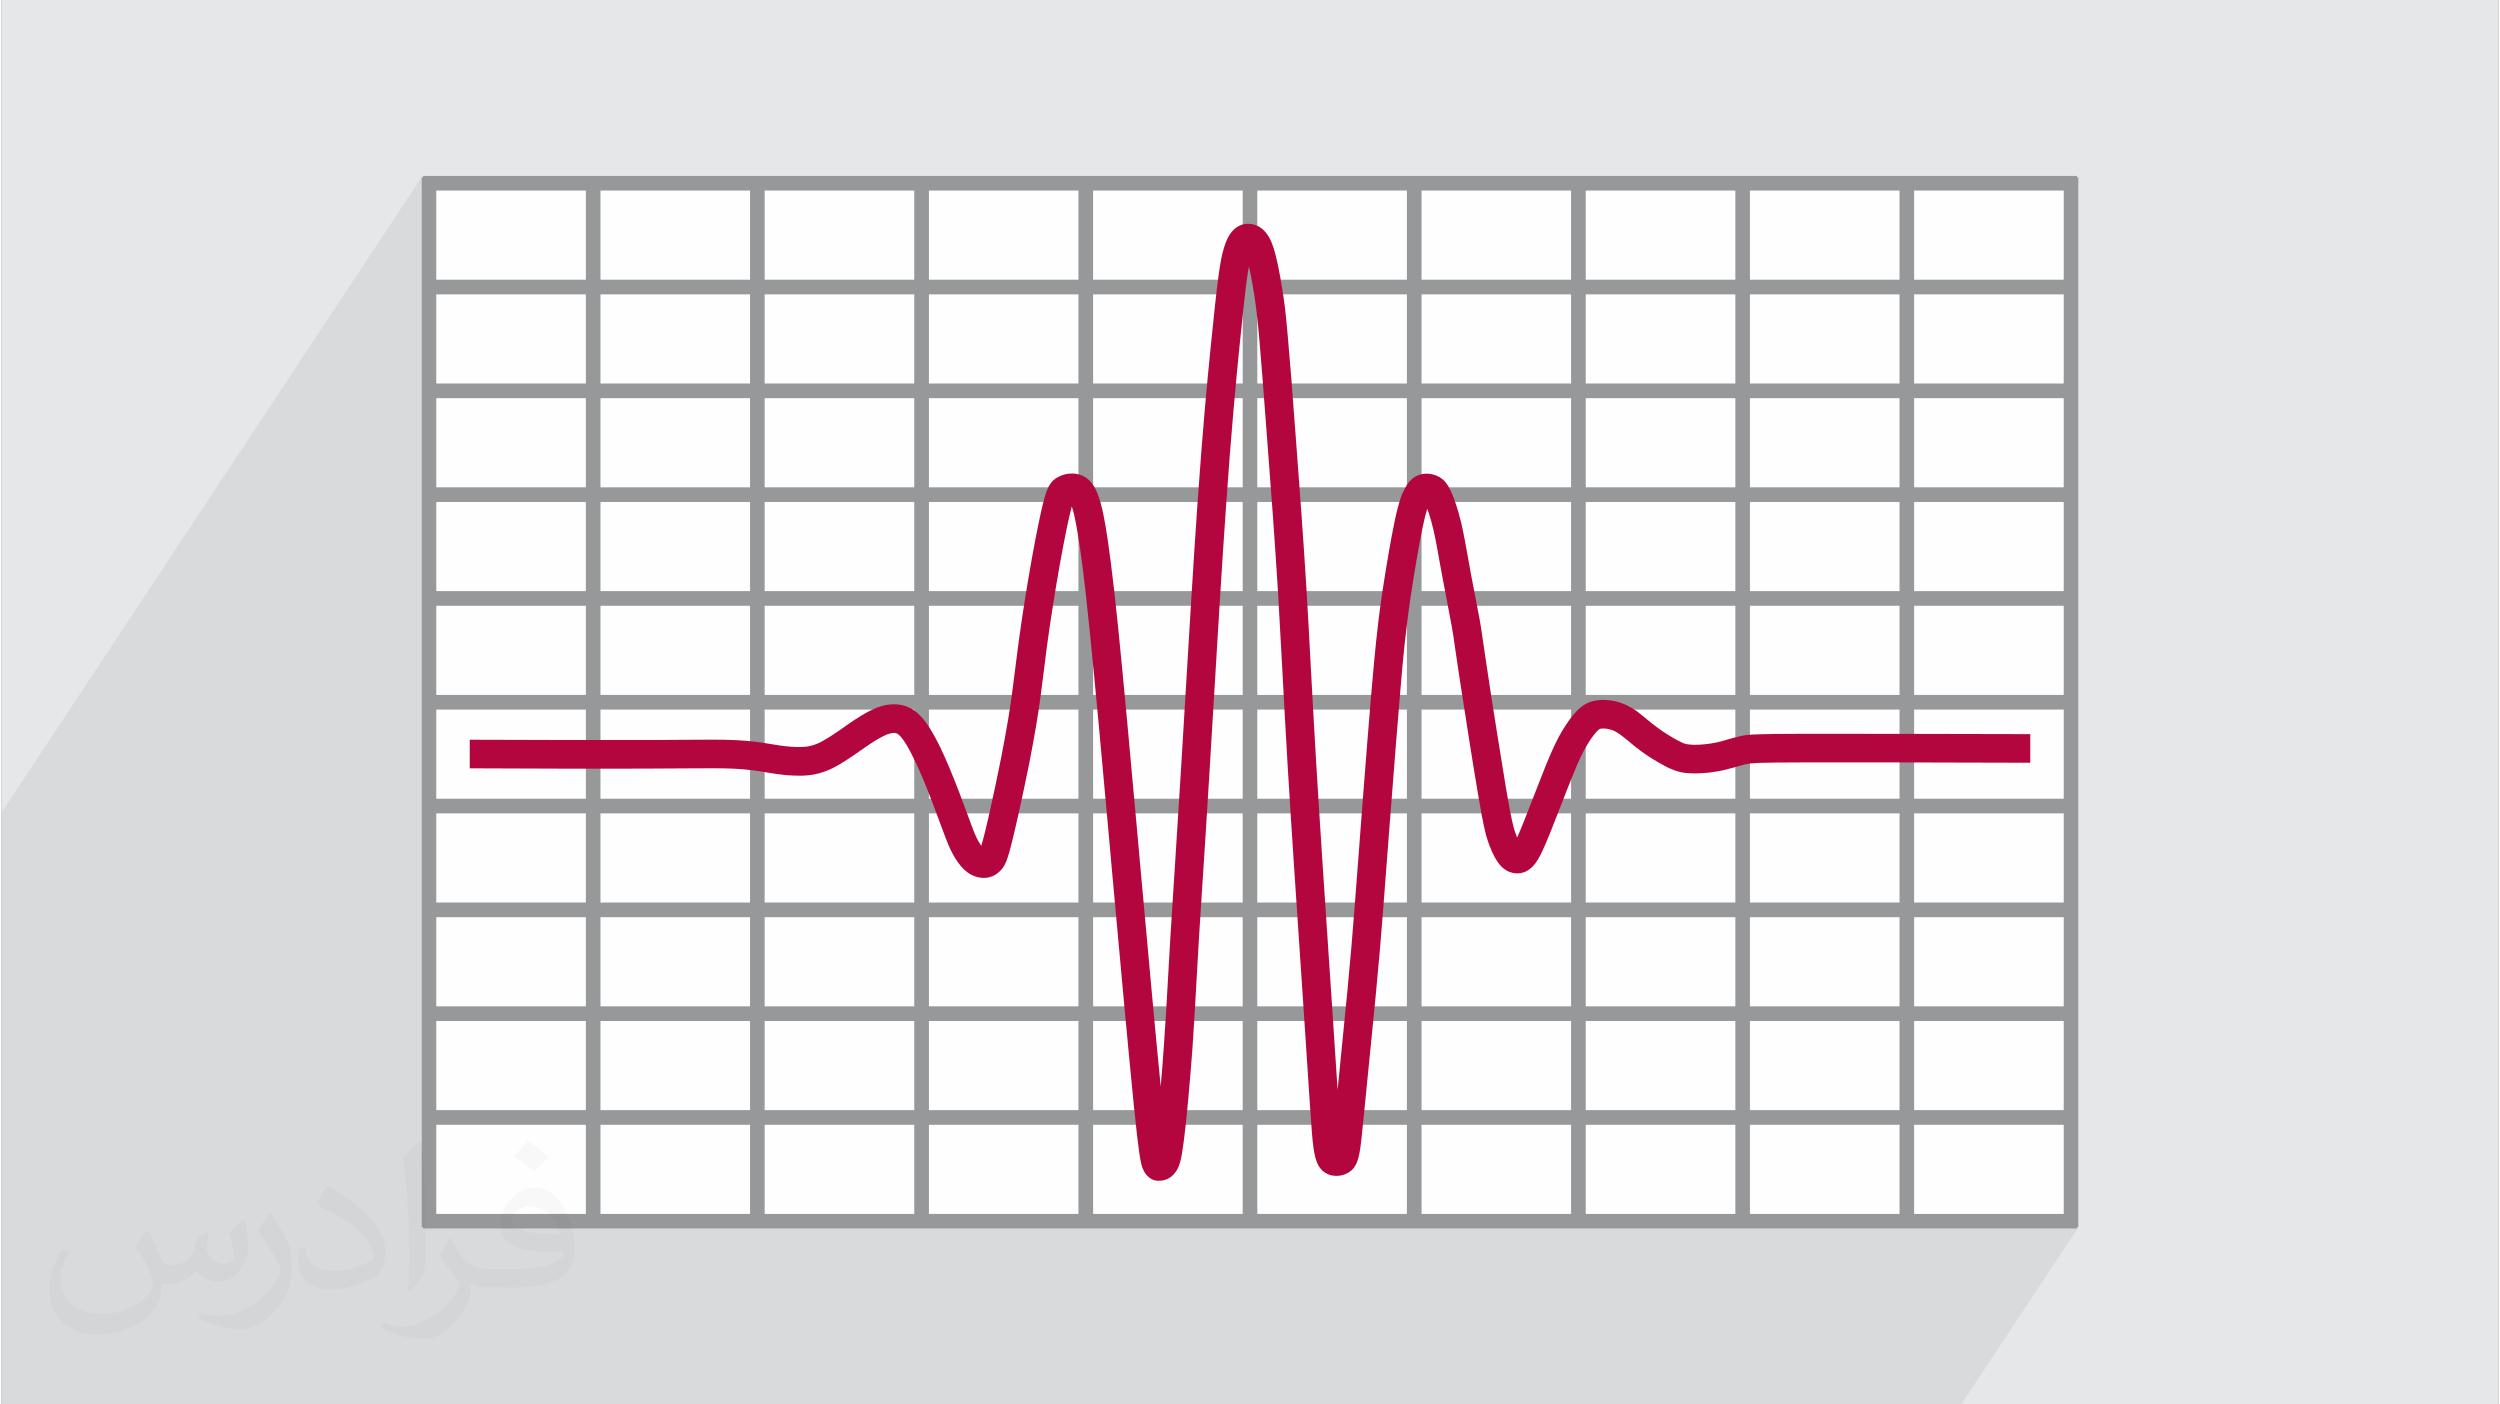 <?xml version="1.0" encoding="UTF-8"?>
<!DOCTYPE svg PUBLIC "-//W3C//DTD SVG 1.0//EN" "http://www.w3.org/TR/2001/REC-SVG-20010904/DTD/svg10.dtd">
<!-- Creator: CorelDRAW 2017 -->
<svg xmlns="http://www.w3.org/2000/svg" xml:space="preserve" width="356px" height="200px" version="1.0" shape-rendering="geometricPrecision" text-rendering="geometricPrecision" image-rendering="optimizeQuality" fill-rule="evenodd" clip-rule="evenodd"
viewBox="0 0 35600 20025"
 xmlns:xlink="http://www.w3.org/1999/xlink">
 <rect x="0" y="0" width="35600" height="20025" fill="#808080" stroke="none"/>
 <g id="Layer_x0020_1">
  <g id="_1655132162640">
   <path fill="#E6E7E8" d="M0 0l35600 0 0 20025 -35600 0 0 -20025z"/>
   <path fill="#373435" fill-opacity="0.078" d="M27061 2528l-125 189 -2008 0 0 -189 -208 0 -125 189 -2008 0 0 -189 -209 0 -125 189 -2007 0 0 -189 -209 0 -125 189 -2008 0 0 -189 -208 0 -125 189 -2008 0 0 -189 -209 0 -124 189 -2008 0 0 -189 -209 0 -125 189 -2008 0 0 -189 -208 0 -125 189 -2008 0 0 -189 -208 0 -125 189 -2008 0 0 -189 -189 0 0 -20 -13 20 -7 0 -5989 9056 0 8441 27939 0 1672 -2528 -20 0 0 -189 -189 0 0 -986 189 -285 0 -209 -189 0 0 -986 189 -285 0 -209 -189 0 0 -986 189 -285 0 -209 -189 0 0 -986 189 -285 0 -209 -189 0 0 -986 189 -285 0 -209 -189 0 0 -986 189 -285 0 -209 -189 0 0 -986 189 -285 0 -209 -189 0 0 -986 189 -285 0 -209 -189 0 0 -986 189 -285 0 -209 -189 0 0 -986 189 -285 -189 0 0 -189 -125 189 -2008 0 0 -189 -208 0z"/>
   <g>
    <path fill="#FEFEFE" fill-rule="nonzero" d="M29591 17497l0 20 -23582 0 0 -20 -20 0 0 -14969 20 0 0 -20 23582 0 0 20 20 0 0 14969 -20 0z"/>
    <g>
     <g>
      <path fill="#96989A" fill-rule="nonzero" d="M6198 2528l0 14969 -209 0 0 -14969 209 0z"/>
      <path fill="#96989A" fill-rule="nonzero" d="M8539 2528l0 14969 -208 0 0 -14969 208 0z"/>
      <path fill="#96989A" fill-rule="nonzero" d="M10880 2528l0 14969 -208 0 0 -14969 208 0z"/>
      <path fill="#96989A" fill-rule="nonzero" d="M13222 2528l0 14969 -209 0 0 -14969 209 0z"/>
      <path fill="#96989A" fill-rule="nonzero" d="M15563 2528l0 14969 -209 0 0 -14969 209 0z"/>
      <path fill="#96989A" fill-rule="nonzero" d="M17904 2528l0 14969 -208 0 0 -14969 208 0z"/>
      <path fill="#96989A" fill-rule="nonzero" d="M20246 2528l0 14969 -209 0 0 -14969 209 0z"/>
      <path fill="#96989A" fill-rule="nonzero" d="M22587 2528l0 14969 -209 0 0 -14969 209 0z"/>
      <path fill="#96989A" fill-rule="nonzero" d="M24928 2528l0 14969 -208 0 0 -14969 208 0z"/>
      <path fill="#96989A" fill-rule="nonzero" d="M27269 2528l0 14969 -208 0 0 -14969 208 0z"/>
      <path fill="#96989A" fill-rule="nonzero" d="M29611 2528l0 14969 -209 0 0 -14969 209 0z"/>
      <path fill="#96989A" fill-rule="nonzero" d="M6009 2508l23582 0 0 209 -23582 0 0 -209z"/>
      <path fill="#96989A" fill-rule="nonzero" d="M6009 3988l23582 0 0 209 -23582 0 0 -209z"/>
      <path fill="#96989A" fill-rule="nonzero" d="M6009 5468l23582 0 0 209 -23582 0 0 -209z"/>
      <path fill="#96989A" fill-rule="nonzero" d="M6009 6948l23582 0 0 209 -23582 0 0 -209z"/>
      <path fill="#96989A" fill-rule="nonzero" d="M6009 8428l23582 0 0 209 -23582 0 0 -209z"/>
      <path fill="#96989A" fill-rule="nonzero" d="M6009 9908l23582 0 0 209 -23582 0 0 -209z"/>
      <path fill="#96989A" fill-rule="nonzero" d="M6009 11388l23582 0 0 209 -23582 0 0 -209z"/>
      <path fill="#96989A" fill-rule="nonzero" d="M6009 12868l23582 0 0 209 -23582 0 0 -209z"/>
      <path fill="#96989A" fill-rule="nonzero" d="M6009 14348l23582 0 0 209 -23582 0 0 -209z"/>
      <path fill="#96989A" fill-rule="nonzero" d="M6009 15828l23582 0 0 209 -23582 0 0 -209z"/>
      <path fill="#96989A" fill-rule="nonzero" d="M6009 17308l23582 0 0 209 -23582 0 0 -209z"/>
     </g>
     <path fill="#B3063F" fill-rule="nonzero" d="M6675 10547c477,2 953,3 1391,4 438,1 837,1 1158,0 190,-1 354,-2 497,-3 340,-3 558,-4 735,4 237,11 401,38 528,59l42 7c59,10 109,17 157,22 49,5 93,9 140,10 45,2 94,2 149,-4 49,-7 103,-19 161,-44 116,-51 256,-149 374,-231 37,-26 51,-36 62,-44 73,-51 135,-91 188,-123 57,-35 107,-62 153,-84 50,-24 95,-41 139,-53 47,-14 91,-21 136,-24 46,-3 95,-1 146,9 53,11 107,31 159,63 46,30 92,69 138,122 40,45 80,101 123,172 43,71 86,150 128,236 42,86 86,185 134,299 47,113 94,232 138,345 41,108 83,220 117,313l13 35c56,153 88,240 118,302 14,29 30,58 47,86 8,13 16,24 23,34l5 -18c15,-52 32,-115 51,-193 23,-93 51,-212 85,-370 38,-169 87,-401 140,-666 38,-195 74,-389 102,-557 43,-260 73,-498 103,-741 12,-96 24,-193 47,-365 24,-181 54,-378 85,-577 34,-210 69,-422 104,-617 34,-188 66,-354 94,-490 30,-146 56,-261 77,-338 26,-97 49,-156 72,-198 41,-72 81,-101 125,-125 30,-17 64,-31 101,-40 35,-9 71,-14 109,-13 46,1 92,10 137,29 41,18 80,45 115,81 29,31 54,69 77,114 19,38 35,77 49,120 14,42 28,89 45,159 15,65 32,150 52,269 19,113 42,263 71,495 29,229 64,524 104,920 75,735 179,1880 290,3111l21 238c59,655 121,1329 176,1931 45,483 86,923 121,1274 15,-181 32,-385 46,-596 24,-332 41,-639 59,-965 11,-199 23,-405 35,-607 16,-270 34,-542 55,-862 26,-407 57,-891 94,-1489 18,-295 37,-622 58,-963 57,-948 120,-2009 176,-2813 40,-570 75,-1011 106,-1366 28,-324 58,-629 84,-891 26,-253 46,-449 62,-594 17,-158 32,-285 46,-392 15,-108 28,-191 40,-255 13,-68 27,-122 42,-170 15,-50 31,-92 48,-126 21,-43 43,-76 65,-102 31,-36 65,-62 103,-81 44,-22 88,-31 136,-29 44,1 90,11 136,36l1 -1c38,21 77,52 112,96 26,33 52,76 76,133 19,46 39,104 57,178 18,67 33,139 47,212 17,84 34,183 49,280 15,92 28,175 39,266 10,86 22,204 38,384 18,201 35,403 52,618 19,247 40,535 65,859 24,316 50,668 78,1054 26,363 52,743 75,1122 20,336 39,677 58,1048 22,400 45,836 78,1386 52,869 129,2018 188,2899l26 383c33,495 59,890 78,1183l14 211c10,-96 20,-200 31,-309 37,-367 79,-786 109,-1104 19,-197 37,-399 57,-628 17,-205 32,-385 47,-582 16,-213 35,-451 54,-707 18,-242 38,-499 58,-765 23,-299 46,-591 66,-844 22,-264 41,-499 55,-675 12,-145 26,-294 41,-459 13,-137 22,-230 31,-317 12,-114 24,-222 36,-319 14,-116 32,-247 56,-407 25,-164 57,-363 90,-555 29,-166 59,-324 85,-447 28,-134 53,-226 74,-293 24,-74 46,-120 66,-157 23,-44 45,-79 70,-108l1 1c37,-43 79,-72 129,-90 44,-16 91,-22 136,-19 44,3 87,14 126,31 44,19 83,45 122,92 26,33 51,74 78,131 23,50 50,119 78,207l0 0c23,72 46,154 68,245 35,153 66,326 99,510 23,125 28,161 36,204 17,89 43,226 68,353 26,133 49,255 64,336 16,94 27,169 45,297 12,81 27,189 61,410 41,276 93,611 139,896 43,271 88,550 126,777 38,220 63,357 84,452 18,85 32,131 46,173 9,26 18,51 28,74 24,-53 54,-125 92,-220 46,-115 95,-240 144,-368 67,-173 136,-350 179,-456 47,-116 88,-207 126,-288 38,-79 70,-138 103,-193 32,-53 66,-105 101,-153l0 -1c35,-48 71,-91 105,-125 41,-43 80,-74 121,-98 46,-26 93,-42 147,-52 46,-8 95,-11 145,-9 46,3 95,10 145,21l0 0c47,11 96,28 149,52 50,24 99,53 149,88 38,28 89,70 143,115 40,33 82,68 142,112 46,35 94,68 142,98 60,38 113,69 153,90l1 0c38,21 68,35 91,44 20,7 41,12 69,15 32,4 65,5 98,5 42,0 88,-3 132,-8 42,-4 80,-9 116,-16 37,-6 74,-15 115,-25 11,-3 54,-15 97,-28 59,-17 119,-34 185,-48 53,-12 104,-20 238,-24 116,-5 308,-7 653,-8 679,-1 1957,2 3235,5l0 0 0 0 0 409 0 0 0 -1c-1278,-4 -2556,-7 -3235,-5 -334,1 -522,3 -639,7 -99,4 -133,9 -168,16 -45,10 -102,26 -157,42 -26,8 -52,15 -107,29 -48,13 -95,23 -145,32 -49,9 -98,16 -148,21 -53,5 -111,9 -169,10 -55,0 -107,-2 -151,-7 -54,-7 -103,-19 -156,-38 -49,-18 -95,-39 -148,-67l1 -1c-58,-31 -121,-67 -180,-104 -56,-36 -113,-75 -167,-115 -47,-35 -104,-82 -158,-127 -40,-33 -77,-64 -121,-96 -33,-23 -60,-39 -84,-51 -22,-10 -45,-17 -70,-23l0 -1c-23,-6 -47,-9 -71,-10 -21,-1 -39,0 -53,2 -6,1 -11,3 -16,6 -9,5 -19,14 -32,27 -20,20 -43,48 -68,83l0 -1c-25,35 -52,76 -80,123 -28,46 -55,96 -85,159 -30,61 -66,145 -115,266 -62,150 -120,302 -177,449 -54,140 -108,277 -146,372 -47,117 -85,205 -118,274 -37,77 -68,130 -99,169 -46,59 -94,94 -143,115l0 0c-64,26 -122,26 -175,14 -46,-10 -90,-30 -132,-65 -32,-26 -62,-59 -91,-104 -24,-36 -47,-80 -69,-128 -20,-44 -40,-95 -59,-149 -19,-55 -36,-114 -59,-220 -21,-97 -47,-240 -86,-469 -33,-192 -79,-478 -127,-780 -59,-374 -111,-706 -140,-899 -25,-164 -46,-306 -61,-414 -16,-115 -26,-182 -44,-283 -18,-102 -39,-211 -62,-330 -19,-99 -40,-204 -68,-357 -33,-180 -36,-197 -38,-206 -32,-182 -63,-356 -94,-488 -20,-86 -40,-156 -58,-213l0 -1c-10,-32 -20,-60 -30,-86 -17,55 -38,133 -63,252 -24,115 -53,268 -81,430 -32,181 -63,378 -89,548 -23,154 -40,282 -54,396 -17,134 -27,226 -36,310 -11,110 -22,209 -31,313 -7,74 -19,214 -39,455 -17,199 -36,432 -55,674 -23,286 -46,578 -66,842 -21,266 -40,524 -59,766 -19,255 -37,493 -54,707 -17,218 -32,406 -47,585 -13,155 -31,352 -58,633 -33,350 -74,753 -109,1105 -15,154 -30,299 -42,424l-16 159c-31,316 -47,482 -67,586 -15,79 -33,132 -53,169 -36,67 -75,95 -115,117 -30,17 -60,28 -91,34 -28,6 -55,8 -81,7l-1 0c-34,-2 -70,-6 -110,-24 -45,-20 -86,-51 -121,-102 -22,-33 -40,-74 -55,-128 -11,-40 -21,-88 -29,-147 -8,-59 -15,-125 -22,-211 -6,-75 -14,-188 -25,-346 -6,-93 -16,-248 -30,-455 -17,-258 -40,-608 -78,-1181l-26 -383c-59,-870 -135,-2003 -189,-2902 -31,-526 -55,-976 -77,-1389 -19,-358 -37,-686 -58,-1045 -22,-356 -48,-739 -75,-1117 -26,-355 -53,-722 -79,-1053 -24,-324 -46,-611 -65,-858 -22,-279 -39,-492 -50,-614 -13,-146 -25,-262 -38,-371 -13,-104 -24,-177 -35,-250 -13,-82 -29,-174 -47,-267 -9,-46 -18,-88 -26,-124 -11,57 -22,126 -33,210 -13,97 -27,220 -45,381 -19,174 -38,365 -61,591 -21,217 -48,483 -83,887 -32,373 -68,817 -105,1357 -58,824 -121,1873 -177,2810 -20,341 -40,668 -58,963 -38,626 -68,1095 -94,1491 -22,331 -40,612 -55,860 -13,222 -24,418 -35,606 -19,342 -37,663 -58,970 -17,235 -38,490 -60,732 -21,234 -43,441 -62,589 -20,157 -36,251 -51,309 -23,88 -49,131 -76,165 -34,45 -71,72 -108,89 -41,19 -77,25 -107,26l-1 0c-54,3 -101,-3 -160,-51 -33,-27 -60,-63 -83,-117l-1 0c-13,-32 -28,-76 -49,-217 -17,-115 -42,-320 -80,-696 -36,-354 -86,-887 -143,-1499 -55,-601 -116,-1275 -176,-1930l-21 -238c-109,-1210 -211,-2335 -290,-3106 -41,-407 -74,-696 -102,-911 -27,-210 -50,-360 -70,-478 -19,-112 -34,-189 -47,-246 -12,-52 -23,-88 -33,-119l-2 -4 -3 10c-21,79 -45,186 -72,314 -28,140 -60,302 -92,481 -33,185 -68,394 -102,609 -30,190 -59,384 -84,568 -11,79 -28,220 -45,359 -30,237 -58,468 -106,758 -31,188 -68,384 -104,569 -46,229 -99,476 -143,676 -37,168 -65,289 -87,378 -25,104 -42,166 -54,209 -15,53 -28,91 -40,123 -17,43 -34,73 -53,100 -23,30 -50,57 -80,79 -33,24 -69,41 -109,51 -38,10 -77,13 -116,9 -35,-3 -71,-12 -105,-26 -32,-13 -64,-30 -98,-56 -29,-22 -58,-49 -86,-82l0 0c-28,-33 -55,-70 -80,-110 -22,-35 -45,-78 -69,-126 -42,-90 -76,-180 -134,-337l-13 -35c-31,-85 -70,-189 -115,-309 -44,-114 -90,-232 -133,-334 -42,-100 -84,-192 -125,-276 -41,-85 -77,-153 -108,-204 -30,-49 -56,-86 -81,-115 -18,-20 -34,-34 -48,-43 -9,-6 -17,-9 -25,-10 -10,-2 -23,-3 -37,-2 -17,1 -34,4 -53,10 -22,6 -46,15 -75,29 -33,16 -70,36 -115,63 -49,30 -104,66 -168,111 -51,35 -55,38 -61,42 -136,95 -297,208 -446,272 -98,42 -188,64 -272,74 -77,10 -148,9 -213,7 -62,-3 -116,-6 -169,-12 -54,-6 -111,-14 -179,-25l-42 -7c-118,-20 -270,-45 -481,-55 -174,-8 -386,-6 -716,-4 -141,1 -305,3 -498,3 -321,2 -720,1 -1158,1 -438,-1 -914,-3 -1391,-5l0 -407z"/>
    </g>
   </g>
   <path fill="#373435" fill-opacity="0.031" d="M2082 17547c68,104 112,203 155,312 32,64 49,183 199,183 44,0 107,-14 163,-45 63,-33 111,-83 136,-159l60 -202 146 -72 10 10c-20,77 -25,149 -25,206 0,170 146,234 262,234 68,0 129,-34 129,-95 0,-81 -34,-217 -78,-339 68,-68 136,-136 214,-191l12 6c34,144 53,287 53,381 0,93 -41,196 -75,264 -70,132 -194,238 -344,238 -114,0 -241,-58 -328,-163l-5 0c-82,101 -209,193 -412,193l-63 0c-10,134 -39,229 -83,314 -121,237 -480,404 -818,404 -470,0 -706,-272 -706,-633 0,-223 73,-431 185,-578l92 38c-70,134 -117,262 -117,385 0,338 275,499 592,499 294,0 658,-187 724,-404 -25,-237 -114,-348 -250,-565 41,-72 94,-144 160,-221l12 0zm5421 -1274c99,62 196,136 291,221 -53,74 -119,142 -201,202 -95,-77 -190,-143 -287,-213 66,-74 131,-146 197,-210zm51 926c-160,0 -291,105 -291,183 0,168 320,219 703,217 -48,-196 -216,-400 -412,-400zm-359 895c208,0 390,-6 529,-41 155,-39 286,-118 286,-171 0,-15 0,-31 -5,-46 -87,8 -187,8 -274,8 -282,0 -498,-64 -583,-222 -21,-44 -36,-93 -36,-149 0,-152 66,-303 182,-406 97,-85 204,-138 313,-138 197,0 354,158 464,408 60,136 101,293 101,491 0,132 -36,243 -118,326 -153,148 -435,204 -867,204l-196 0 0 0 -51 0c-107,0 -184,-19 -245,-66l-10 0c3,25 5,50 5,72 0,97 -32,221 -97,320 -192,287 -400,410 -580,410 -182,0 -405,-70 -606,-161l36 -70c65,27 155,46 279,46 325,0 752,-314 805,-619 -12,-25 -34,-58 -65,-93 -95,-113 -155,-208 -211,-307 48,-95 92,-171 133,-239l17 -2c139,282 265,445 546,445l44 0 0 0 204 0zm-1408 299c24,-130 26,-276 26,-413l0 -202c0,-377 -48,-926 -87,-1282 68,-75 163,-161 238,-219l22 6c51,450 63,972 63,1452 0,126 -5,250 -17,340 -7,114 -73,201 -214,332l-31 -14zm-1449 -596c7,177 94,318 398,318 189,0 349,-50 526,-135 32,-14 49,-33 49,-49 0,-111 -85,-258 -228,-392 -139,-126 -323,-237 -495,-311 -59,-25 -78,-52 -78,-77 0,-51 68,-158 124,-235l19 -2c197,103 417,256 580,427 148,157 240,316 240,489 0,128 -39,250 -102,361 -216,109 -446,192 -674,192 -277,0 -466,-130 -466,-436 0,-33 0,-84 12,-150l95 0zm-501 -503l172 278c63,103 122,215 122,392l0 227c0,183 -117,379 -306,573 -148,132 -279,188 -400,188 -180,0 -386,-56 -624,-159l27 -70c75,21 162,37 269,37 342,-2 692,-252 852,-557 19,-35 26,-68 26,-90 0,-36 -19,-75 -34,-110 -87,-165 -184,-315 -291,-453 56,-89 112,-174 173,-258l14 2z"/>
  </g>
 </g>
</svg>

